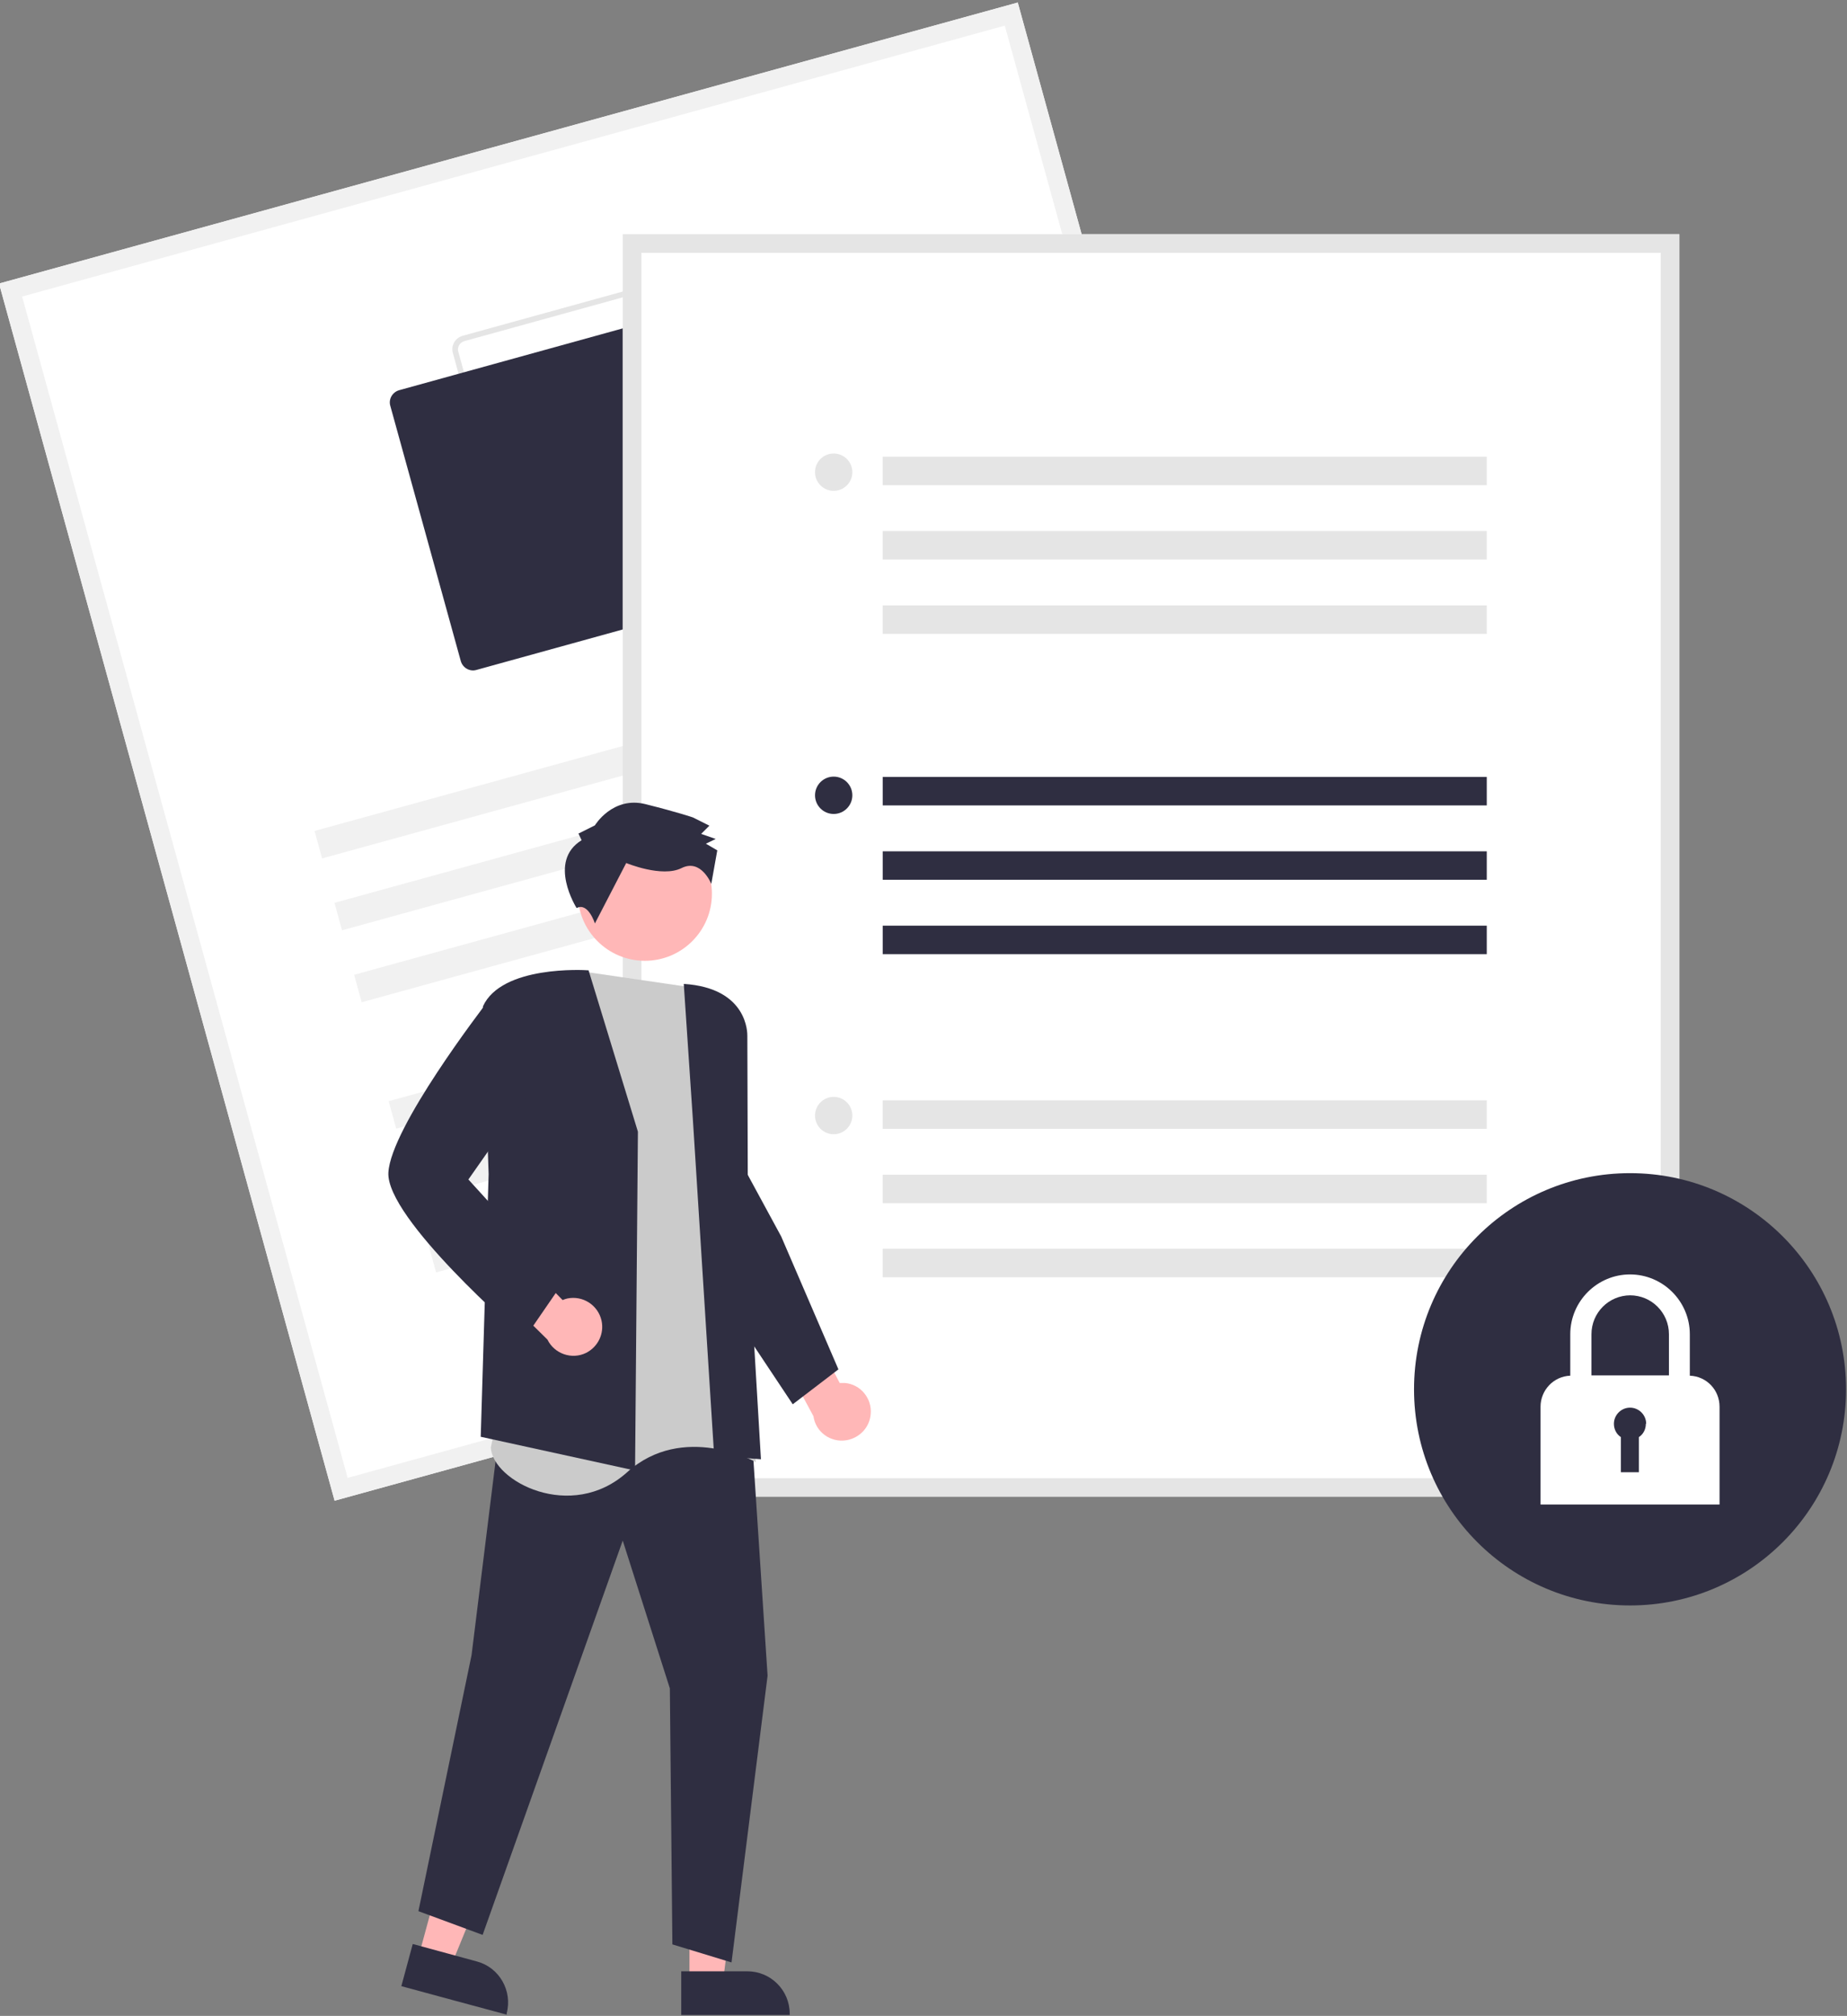 <?xml version="1.0" encoding="UTF-8"?>
<svg xmlns="http://www.w3.org/2000/svg" version="1.1" viewBox="0 0 584 637">
  <rect x="0" y="0" width="584" height="637" fill="#808080" stroke="none"/>
  <defs>
    <style>
      .cls-1 {
        fill: #f1f1f1;
      }

      .cls-2 {
        fill: #2f2e41;
      }

      .cls-3 {
        fill: #e5e5e5;
      }

      .cls-4 {
        fill: #fff;
      }

      .cls-5 {
        fill: #ffb7b7;
      }

      .cls-6 {
        fill: #cbcbcb;
      }
    </style>
  </defs>
  <!-- Generator: Adobe Illustrator 28.6.0, SVG Export Plug-In . SVG Version: 1.2.0 Build 709)  -->
  <g>
    <g id="Layer_1">
      <g>
        <g>
          <path class="cls-4" d="M427.9,385.4l-322.1,88.8L-.3,89.6,321.8.8l106.1,384.6Z"/>
          <path class="cls-1" d="M427.9,385.4l-322.1,88.8L-.3,89.6,321.8.8l106.1,384.6ZM109.9,467l310.7-85.7L317.7,8.1,7,93.7l102.9,373.2Z"/>
          <path class="cls-3" d="M251.7,173.1l-80.7,22.3c-2.4.7-4.8-.7-5.5-3.1l-22.3-80.7c-.7-2.4.7-4.8,3.1-5.5l80.7-22.3c2.4-.7,4.8.7,5.5,3.1l22.3,80.7c.7,2.4-.7,4.8-3.1,5.5ZM146.8,107.8c-1.4.4-2.3,1.9-1.9,3.3l22.3,80.7c.4,1.4,1.9,2.3,3.3,1.9l80.7-22.3c1.4-.4,2.3-1.9,1.9-3.3l-22.3-80.7c-.4-1.4-1.9-2.3-3.3-1.9l-80.7,22.3Z"/>
          <path class="cls-2" d="M231.3,189.4l-80.7,22.3c-2.1.6-4.3-.7-4.9-2.8l-22.3-80.7c-.6-2.1.7-4.3,2.8-4.9l80.7-22.3c2.1-.6,4.3.7,4.9,2.8l22.3,80.7c.6,2.1-.7,4.3-2.8,4.9Z"/>
          <rect class="cls-1" x="96.5" y="231.3" width="233.7" height="9" transform="translate(-55 65.2) rotate(-15.4)"/>
          <rect class="cls-1" x="102.8" y="254" width="233.7" height="9" transform="translate(-60.8 67.7) rotate(-15.4)"/>
          <rect class="cls-1" x="109" y="276.7" width="233.7" height="9" transform="translate(-66.6 70.2) rotate(-15.4)"/>
          <rect class="cls-1" x="120" y="316.7" width="233.7" height="9" transform="translate(-76.9 74.5) rotate(-15.4)"/>
          <rect class="cls-1" x="126.3" y="339.4" width="233.7" height="9" transform="translate(-82.7 77) rotate(-15.4)"/>
          <rect class="cls-1" x="132.6" y="362.1" width="233.7" height="9" transform="translate(-88.5 79.5) rotate(-15.4)"/>
          <path class="cls-4" d="M531,472.9H196.9V74h334.1v399Z"/>
          <path class="cls-3" d="M531,472.9H196.9V74h334.1v399ZM202.8,467.1h322.3V79.9H202.8v387.2Z"/>
          <rect class="cls-2" x="279.1" y="245.5" width="191" height="9"/>
          <rect class="cls-2" x="279.1" y="269" width="191" height="9"/>
          <rect class="cls-2" x="279.1" y="292.5" width="191" height="9"/>
          <circle class="cls-2" cx="263.6" cy="251.3" r="5.9"/>
          <rect class="cls-3" x="279.1" y="144.3" width="191" height="9"/>
          <rect class="cls-3" x="279.1" y="167.8" width="191" height="9"/>
          <rect class="cls-3" x="279.1" y="191.3" width="191" height="9"/>
          <circle class="cls-3" cx="263.6" cy="149.2" r="5.9"/>
          <rect class="cls-3" x="279.1" y="347.7" width="191" height="9"/>
          <rect class="cls-3" x="279.1" y="371.2" width="191" height="9"/>
          <rect class="cls-3" x="279.1" y="394.6" width="191" height="9"/>
          <circle class="cls-3" cx="263.6" cy="352.5" r="5.9"/>
        </g>
        <g>
          <circle class="cls-2" cx="515.4" cy="439" r="68.3"/>
          <path class="cls-4" d="M534.3,434.7v-13.1c0-10.4-8.5-18.9-18.9-18.9s-18.9,8.5-18.9,18.9v13.1c-5.3.2-9.4,4.6-9.4,9.8v30.9h56.6v-30.9c0-5.3-4.1-9.6-9.4-9.8ZM515.4,409.3c6.8,0,12.3,5.5,12.3,12.3v13h-24.5v-13c0-6.8,5.5-12.3,12.3-12.3Z"/>
          <path class="cls-2" d="M520.5,449.9c0-2.8-2.3-5.1-5.1-5.1s-5.1,2.3-5.1,5.1c0,1.7.8,3.3,2.2,4.2v11.1h5.7v-11.1c1.4-.9,2.2-2.5,2.2-4.2Z"/>
        </g>
      </g>
      <g>
        <path class="cls-5" d="M275.3,446.8c-.3,4.2-3.5,7.6-7.7,8.3-5,.8-9.7-2.6-10.4-7.6l-13.9-25.8,12.6-3.1,9.6,18.4c.5,0,1.1,0,1.6,0,5,.4,8.7,4.9,8.2,9.9h0Z"/>
        <polygon class="cls-5" points="218 585.2 233.7 585.2 228.6 626.3 218 626.3 218 585.2"/>
        <path class="cls-2" d="M215.3,622.9h21s0,0,0,0c7.4,0,13.4,6,13.4,13.4v.4h-34.3s0-13.8,0-13.8Z"/>
        <polygon class="cls-5" points="143.1 578.7 158.3 582.9 142.6 621.2 132.3 618.4 143.1 578.7"/>
        <path class="cls-2" d="M130.6,614.3l20.2,5.5h0c7.1,1.9,11.3,9.3,9.4,16.4v.4c-.1,0-33.3-9-33.3-9l3.6-13.3Z"/>
        <polygon class="cls-2" points="158.5 447.1 149.1 523 132.3 603.9 152.6 611.4 196.9 486.8 211.8 533.5 212.6 614.4 231.3 620.1 242.7 529.5 237.4 448.8 158.5 447.1"/>
        <path class="cls-6" d="M155.2,457.4c.5,10.6,25.4,23.7,43.1,7.8s40.7-3.2,40.7-3.2l-9.1-63,2.2-35.7-3.5-40.3-11.3-11.2-31.5-4.6-30.6,150.2Z"/>
        <path class="cls-2" d="M200.9,464.6h-.4c0,0-48.5-10.6-48.5-10.6l2.5-83-1.8-53h0c5.9-13,32.1-11.5,33.2-11.4h.2s15.6,51,15.6,51h0s-.9,106.9-.9,106.9Z"/>
        <path class="cls-2" d="M225.7,460l14.9,1.1-4.1-69.2-.2-64.6c0-.6.3-15.1-20.1-16.4l2.9,43.2,6.7,105.8Z"/>
        <path class="cls-2" d="M250.7,443.8l-22.9-34.4,6.6-41.9,12.6,23.2,18.1,42-14.4,11Z"/>
        <path class="cls-5" d="M185.3,427.5c-4.5,2.2-10,.3-12.2-4.2l-20.9-20.6,11.1-6.7,14.6,14.8c.5-.2,1-.4,1.5-.5,4.9-1,9.7,2.1,10.8,7,.9,4.1-1.1,8.3-4.9,10.2Z"/>
        <path class="cls-2" d="M165.8,423l-.2-.2c-1.8-1.5-43.6-37.9-42.8-52.3.8-14.3,30-52.2,31.2-53.8l.2-.3,11.6,14.4,2,13.8-19.7,28.1,29.8,32.7-12.1,17.6Z"/>
        <circle class="cls-5" cx="203.9" cy="282.4" r="21.2"/>
        <path class="cls-2" d="M182.4,286.9c3.6-1.8,5.7,4.9,5.7,4.9l9.9-19.1s11.3,4.7,17.5,1.6,9.4,5,9.4,5l1.9-10.6-3.6-2.1,3.1-1.5-4.6-1.6,2.6-2.6-5.2-2.6s-4.6-1.6-15-4.2-16,6.7-16,6.7l-5.2,2.6,1,2.1c-10.9,6.7-1.6,21.4-1.6,21.4Z"/>
      </g>
    </g>
  </g>
</svg>